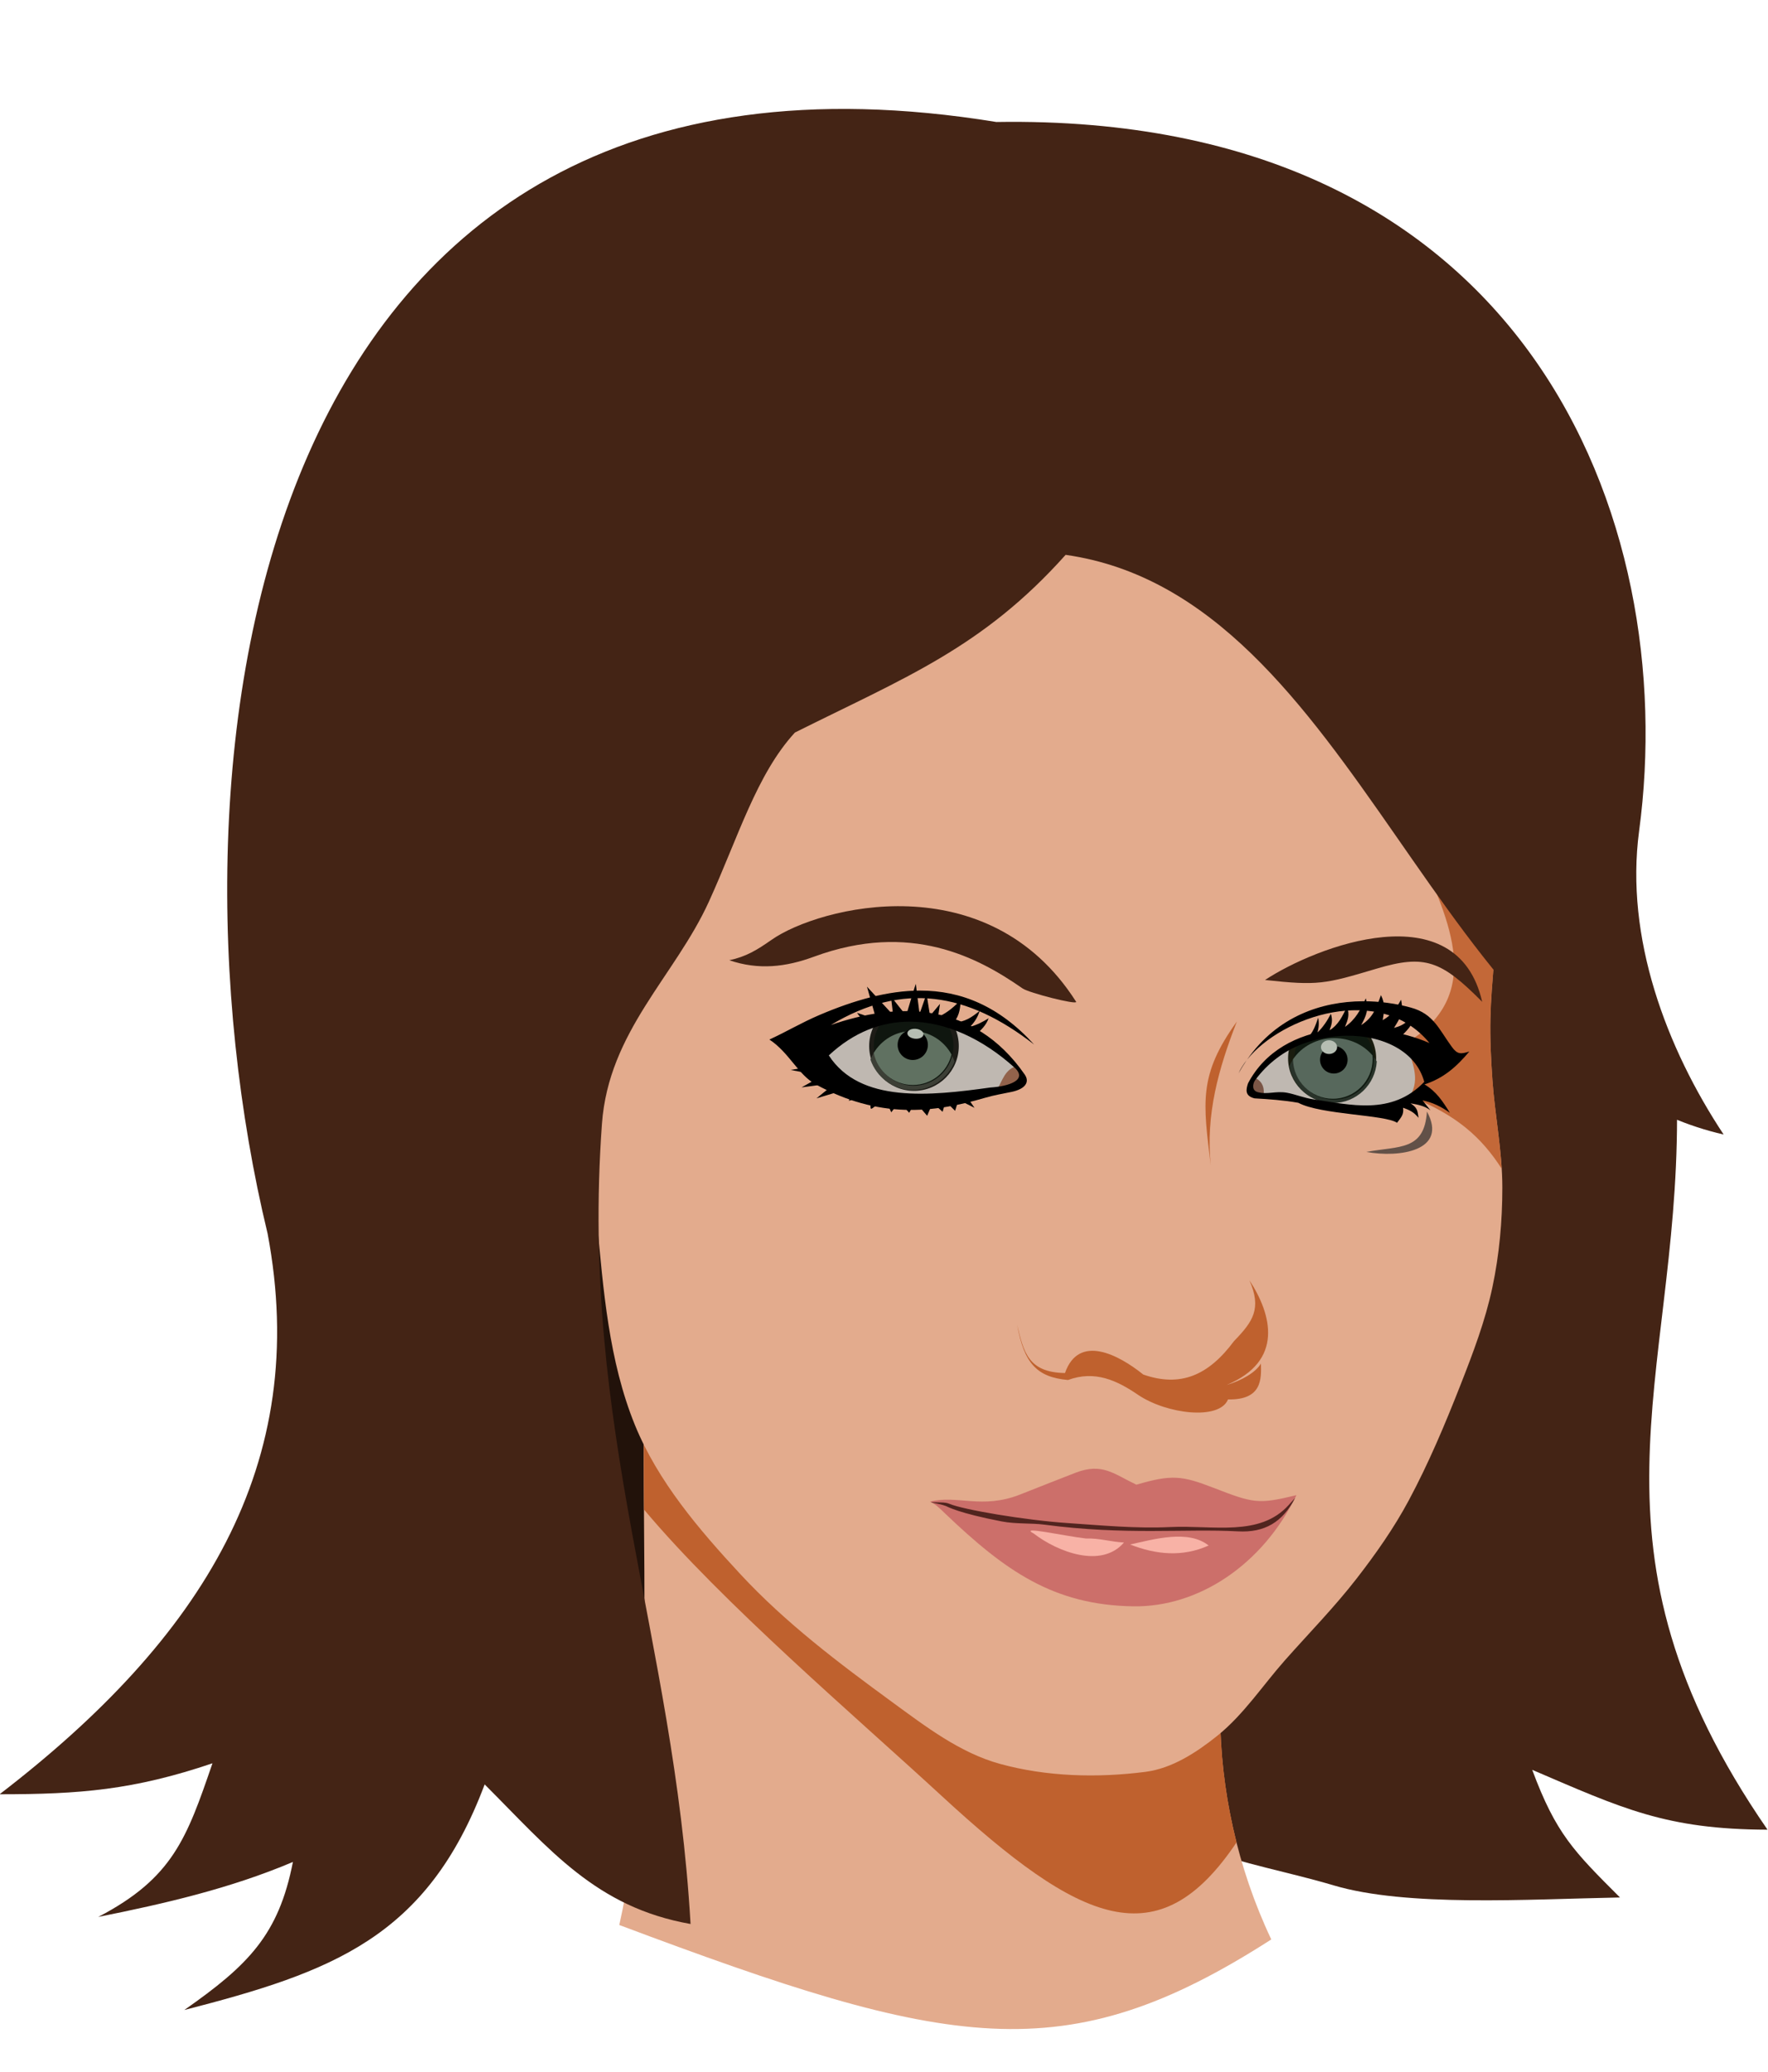 <?xml version="1.0" encoding="UTF-8"?><svg xmlns="http://www.w3.org/2000/svg" xmlns:xlink="http://www.w3.org/1999/xlink" height="863.3" preserveAspectRatio="xMidYMid meet" version="1.0" viewBox="0.1 -45.4 736.5 863.3" width="736.5" zoomAndPan="magnify"><g><g><g><path color="#000" d="m734.25 695.65c0 22.316-18.09 40.406-40.406 40.406s-40.406-18.09-40.406-40.406 18.09-40.406 40.406-40.406 40.406 18.09 40.406 40.406z" fill="#bfb8b1" transform="translate(-426.472 -419.02) scale(1.163)"/></g><g><path d="m1803.6 712.32c2.357-3.743 3.066-8.368 8.081-9.344 0.758 0 9.47 4.925 9.849 5.682 0.379 0.758-3.283 6.945-3.914 7.071-0.631 0.126-7.702 0.884-8.839 0.253-1.137-0.631-4.546-2.399-4.546-2.399" fill="#92624b" transform="translate(-1682.62 -419.02) scale(1.163)"/></g><g><path color="#000" d="m734.25 695.65c0 22.316-18.09 40.406-40.406 40.406s-40.406-18.09-40.406-40.406 18.09-40.406 40.406-40.406 40.406 18.09 40.406 40.406z" fill="#1d1c17" transform="matrix(.462 0 0 .462 60.285 68.982)"/></g><g><path color="#000" d="m1773.6 690.59c-6.797 0-12.603 4.249-14.938 10.219 2.151 6.321 8.139 10.875 15.188 10.875 6.794 0 12.601-4.222 14.937-10.188-2.145-6.331-8.132-10.906-15.187-10.906z" fill="#3c3f36" transform="translate(-1682.62 -419.02) scale(1.163)"/></g><g><path color="#000" d="m734.25 695.65c0 22.316-18.09 40.406-40.406 40.406s-40.406-18.09-40.406-40.406 18.09-40.406 40.406-40.406 40.406 18.09 40.406 40.406z" fill="#0f160f" transform="matrix(.411 0 0 .411 95.527 104.375)"/></g><g><path color="#000" d="m1773.6 690.59c-5.847 0-10.948 3.137-13.75 7.812 1.282 6.564 7.06 11.5 14 11.5 6.727 0 12.337-4.642 13.844-10.906-2.716-4.999-8.005-8.406-14.094-8.406z" fill="#607161" transform="translate(-1682.62 -419.02) scale(1.163)"/></g><g><path color="#000" d="m734.25 695.65c0 22.316-18.09 40.406-40.406 40.406s-40.406-18.09-40.406-40.406 18.09-40.406 40.406-40.406 40.406 18.09 40.406 40.406z" fill="inherit" transform="matrix(.156 0 0 .156 272.086 281.364)"/></g><g><path color="#000" d="m734.25 695.65c0 22.316-18.09 40.406-40.406 40.406s-40.406-18.09-40.406-40.406 18.09-40.406 40.406-40.406 40.406 18.09 40.406 40.406z" fill="#b6beb3" transform="matrix(.083 .008 -.005 .051 327.333 344.23)"/></g><g><path color="#000" d="m878.2 700.58c0 18.759-15.207 33.966-33.966 33.966s-33.966-15.207-33.966-33.966 15.207-33.966 33.966-33.966 33.966 15.207 33.966 33.966z" fill="#bfb8b1" transform="translate(-426.472 -419.02) scale(1.163)"/></g><g><path d="m1893.4 706.51c7.733 1.18 6.786 6.688 4.672 12.501l-11.112 0.379-0.379-13.637" fill="#7b5646" transform="translate(-1682.62 -419.02) scale(1.163)"/></g><g><path color="#000" d="m878.2 700.58c0 18.759-15.207 33.966-33.966 33.966s-33.966-15.207-33.966-33.966 15.207-33.966 33.966-33.966 33.966 15.207 33.966 33.966z" fill="#1a1c0f" transform="matrix(.54 0 0 .54 99.133 17.177)"/></g><g><path color="#000" d="m1924.8 693.12c-7.295 0-13.519 4.14-16.062 9.969 1.211 7.514 7.707 13.281 15.562 13.281 8.413 0 15.249-6.611 15.719-14.906-2.914-4.965-8.614-8.344-15.219-8.344z" fill="#29332a" transform="translate(-1682.62 -419.02) scale(1.163)"/></g><g><path color="#000" d="m878.2 700.58c0 18.759-15.207 33.966-33.966 33.966s-33.966-15.207-33.966-33.966 15.207-33.966 33.966-33.966 33.966 15.207 33.966 33.966z" fill="#0f1910" transform="matrix(.489 0 0 .489 142.982 53.524)"/></g><g><path color="#000" d="m1924.8 693.12c-6.265 0-11.746 3.044-14.781 7.594 0.084 7.808 6.453 14.125 14.281 14.125 7.88 0 14.25-6.401 14.25-14.281 0-0.428-0.025-0.831-0.062-1.25-3.163-3.748-8.103-6.188-13.688-6.188z" fill="#57685c" transform="translate(-1682.62 -419.02) scale(1.163)"/></g><g><path color="#000" d="m878.2 700.58c0 18.759-15.207 33.966-33.966 33.966s-33.966-15.207-33.966-33.966 15.207-33.966 33.966-33.966 33.966 15.207 33.966 33.966z" fill="inherit" transform="matrix(.169 0 0 .169 413.054 277.689)"/></g><g><path color="#000" d="m878.2 700.58c0 18.759-15.207 33.966-33.966 33.966s-33.966-15.207-33.966-33.966 15.207-33.966 33.966-33.966 33.966 15.207 33.966 33.966z" fill="#b6beb3" transform="matrix(.099 0 0 .084 470.162 331.982)"/></g><g><path d="m2046.7 716.5-61.151-59.783c-1.129 4.567-142.01 299.22-142.01 299.22 12.224 28.167 49.799 31.378 80.989 40.652 26.179 7.785 69.21 5 102.61 4.348-16.491-16.491-22.917-22.784-31.438-45.719 32.265 13.828 47.877 21.328 84.281 21.438-69.66-100.95-32.409-160.49-32.411-254.9 0.653-4.936 3.188-3.308-0.87-5.261z" fill="#442415" transform="translate(-1682.62 -419.02) scale(1.163)"/></g><g><path d="m1649.3 646.65-27.857 105.71c1.535 46.958 5.548 86.708 17.143 131.43 9.896 62.62 56.228 99.959 107.14 110.71-38.552-76.644-54.82-167.74-60.714-257.14 0-5-35.714-90.714-35.714-90.714z" fill="#22120a" transform="translate(-1682.62 -419.02) scale(1.163)"/></g><g><path d="m1668.7 1010.8c13.768-61.571 7.059-139.31 9.214-201.81l223.82 53.942c-23.726 40.079-23.948 101.42 0.505 153.04-74.005 47.521-115.13 39.316-233.54-5.173z" fill="#e3ab8d" transform="translate(-1682.62 -419.02) scale(1.163)"/></g><g><path d="m1685.1 819.03c-0.337 9.648-4.537 7.931-7.594 14.969-0.049 9.136-0.01 18.518 0.062 28 28.057 33.462 75.618 74.001 106.5 102.47 50.07 46.156 77.772 58.373 105.72 16.75-0.013-0.051-0.018-0.105-0.031-0.156-0.425-1.684-0.841-3.374-1.219-5.062-0.011-0.052-0.02-0.105-0.031-0.156-0.374-1.676-0.704-3.352-1.031-5.031-0.334-1.711-0.651-3.413-0.938-5.125-0.25-1.494-0.474-3.007-0.687-4.5v-0.062c-0.155-1.089-0.301-2.162-0.438-3.25-0.038-0.303-0.089-0.604-0.125-0.906-0.095-0.794-0.196-1.582-0.281-2.375-0.141-1.308-0.262-2.601-0.375-3.906-0.015-0.176-0.016-0.355-0.031-0.531-0.248-2.974-0.428-5.955-0.531-8.906-0.01-0.251-0.024-0.499-0.031-0.75-0.015-0.491-0.02-0.978-0.031-1.469-0.02-0.857-0.024-1.708-0.031-2.562-0.01-0.668-0.033-1.333-0.031-2 0-1.013 0.012-2.023 0.031-3.031 0.013-0.657 0.042-1.313 0.062-1.969 0.044-1.435 0.108-2.857 0.188-4.281 0.085-1.524 0.188-3.052 0.312-4.562 0.045-0.543 0.106-1.084 0.156-1.625 0.053-0.574 0.097-1.147 0.156-1.719 0.095-0.919 0.203-1.837 0.312-2.75 0.136-1.131 0.247-2.254 0.406-3.375 0.031-0.218 0.062-0.438 0.094-0.656 0.01-0.052 0.024-0.104 0.031-0.156 0.224-1.522 0.484-3.029 0.75-4.531 0.279-1.574 0.581-3.137 0.906-4.688 0.247-1.175 0.508-2.34 0.781-3.5 0.151-0.64 0.31-1.271 0.469-1.906 0.297-1.188 0.612-2.36 0.937-3.531 0.156-0.562 0.306-1.129 0.469-1.688 0.278-0.953 0.578-1.903 0.875-2.844 0.046-0.145 0.079-0.293 0.125-0.438 0.38-1.19 0.808-2.362 1.219-3.531 0.095-0.271 0.184-0.542 0.281-0.812 0.476-1.328 0.953-2.638 1.469-3.938 0.558-1.405 1.146-2.787 1.75-4.156 0.596-1.351 1.203-2.685 1.844-4 0.024-0.05 0.038-0.106 0.062-0.156 0.479-0.98 0.996-1.947 1.5-2.906 0.27-0.513 0.536-1.024 0.812-1.531 0.594-1.088 1.186-2.16 1.812-3.219l-216.66-43.938z" fill="#bf612e" transform="translate(-1682.62 -419.02) scale(1.163)"/></g><g><path d="m1790.5 449.22c-19.985 0.027-40.143 2.162-59.062 8.156-25.688 8.139-51.097 20.169-71.438 37.844-63.2 55.523-23.704 125.25 0 180.72 6.353 26.879-1.805 55.339 0.719 82.844 2.257 24.6 4.254 49.992 13.562 72.875 8.239 20.254 23.001 37.535 37.875 53.562 16.092 17.34 35.181 31.761 54.281 45.719 11.97 8.747 24.27 18.186 38.562 22.125 16.781 4.625 34.891 5.093 52.156 2.875 9.505-1.221 18.204-6.888 25.688-12.875 9.48-7.584 16.261-18.038 24.312-27.125 8.616-9.723 17.73-19.013 25.688-29.281 6.836-8.821 13.321-18.039 18.594-27.875 7.15-13.338 13.033-27.319 18.562-41.406 4.484-11.424 8.891-22.994 11.438-35 2.483-11.704 3.562-23.755 3.562-35.719 0-12.912-2.653-25.714-3.562-38.594-0.52-7.367-0.89-14.742-0.719-22.125 0.305-13.111 2.285-26.168 2.125-39.281-0.317-25.978 3.89-52.987-3.563-77.875-6.365-21.256-21.309-39.486-36.437-55.719-17.898-19.205-37.545-38.335-61.406-49.281-23.77-10.905-51.029-13.162-77.156-14.281-4.576-0.196-9.169-0.288-13.781-0.281zm-17.844 237.03c13.267 0.014 26.712 6.687 38.406 17.781 5.204 4.937-2.068 7.361-8.812 7.812-22.076 3.249-47.87 6.225-59.344-12.469 9.207-9.12 19.432-13.136 29.75-13.125zm156.41 5.281c13.536-0.203 25.643 5.941 28.625 17.5-11.893 12.878-27.152 8.592-40.375 6.625-3.624-0.539-6.682-1.916-9.75-2.5-4.177-0.795-7.152 0.798-10.812-0.281-2.128-0.628-1.865-3.141-0.781-4.656 4.481-6.26 10.483-10.94 17-13.5 5.275-2.072 10.797-3.108 16.094-3.188z" fill="#e3ab8d" transform="translate(-1682.62 -419.02) scale(1.163)"/></g><g><path d="m1780 859.15c9.748-2.482 18.54 2.809 32.143-2.5 6.672-2.604 13.311-5.295 20-7.857 9.6-3.677 13.641 0.428 21.786 4.286 12.647-3.724 16.353-3.237 27.5 1.071 14.459 5.589 16.053 6.028 29.821 2.679-12.152 25.048-35.2 40.163-58.393 39.821-28.63-0.421-45.977-12.732-67.451-33.252-2-1.911-3.252-3.214-5.406-4.248z" fill="#cc6f6a" transform="translate(-1682.62 -419.02) scale(1.163)"/></g><g><path d="m1910.8 857.78-2.375 2.625c-10.333 11.421-26.934 7.122-42.344 7.844-12.386 0.58-24.638-0.601-36.969-1.438-15.036-1.02-37.408-4.79-42.312-6.938-1.435-0.628-4.107-0.391-6.438-0.531 0.082 0.042 0.171 0.082 0.25 0.125 1.78 0.403 3.805 0.725 5.125 1.281 0.526 0.221 4.547 2.53 19.992 5.5 5.037 0.969 10.632 0.537 15.218 1.146 29.074 3.863 50.37 1.37 69.337 2.401 9.543 0.518 15.98-3.234 20.516-12.016z" fill="#51241f" transform="translate(-1682.62 -419.02) scale(1.163)"/></g><g><path d="m1835.9 872.36c-8.196-0.944-24.324-4.674-18.75-1.786 8.559 6.591 24.24 12.643 32.321 3.214-4.563-0.213-9.016-1.616-13.571-1.429z" fill="#f8b2a6" transform="translate(-1682.62 -419.02) scale(1.163)"/></g><g><path d="m1879.8 874.86c-7.337-5.812-19.638-2.226-28.125-0.357 9.26 3.631 18.756 4.589 28.125 0.357z" fill="#f8b2a6" transform="translate(-1682.62 -419.02) scale(1.163)"/></g><g><path d="m1811.2 795.76c2.489 13.905 7.129 18.81 18.214 19.821 9.668-3.571 17.553 0.15 25.179 5.357 10.201 6.861 29.072 9.166 32.143 1.607 12.258 0.227 11.939-7.364 11.795-12.848-1.854 3.131-6.813 6.055-12.33 7.67 20.633-8.578 16.234-25.208 8.214-37.5 4.418 10.116 1.35 14.697-5.536 21.786-9.139 12.323-19.226 16.62-32.5 11.964-8.813-7.086-23.086-14.679-28.036-0.536-13.126-0.198-14.843-7.464-17.143-17.321z" fill="#bf612e" transform="translate(-1682.62 -419.02) scale(1.163)"/></g><g><path d="m1954.8 626.06c11.568 25.542 23.838 51.601-4.031 68.719 1.381 6.396 5.321 12.792 1 19.188 16.828 6.565 25.825 14.772 33 25.938-0.656-10.626-2.562-21.211-3.312-31.844-0.52-7.367-0.89-14.742-0.719-22.125 0.305-13.111 2.285-26.168 2.125-39.281-0.049-4.041 0.017-8.109 0.125-12.188l-10.5-7.875z" fill="#bf612e" opacity=".883" transform="translate(-1682.62 -419.02) scale(1.163)"/></g><g><path d="m1900 672.29c18.24-12.031 68.831-31.557 77.782 7.829-14.677-14.809-20.522-17.051-37.881-11.869-18.583 5.547-20.942 6.101-39.901 4.041z" fill="#442415" transform="translate(-1682.62 -419.02) scale(1.163)"/></g><g><path d="m1708.1 665.22c10.495 3.575 20.224 2.451 30.305-1.263 34.633-12.76 58.822 0.276 74.751 11.364 2.285 1.59 19.428 5.973 19.193 4.798-31.595-49.698-92.157-34.09-109.1-22.223-5.299 3.712-9.108 6.029-15.152 7.324z" fill="#442415" transform="translate(-1682.62 -419.02) scale(1.163)"/></g><g><path d="m1889.9 687.19c-13.84 19.22-12.059 28.98-9.344 51.518-1.868-18.286 2.81-34.756 9.344-51.518z" fill="#bf612e" transform="translate(-1682.62 -419.02) scale(1.163)"/></g><g><path d="m1776.4 676.09c-11.412 0.013-23.47 3.384-36.094 8.781-6.51 2.783-11.918 6.056-17.844 8.75 7.094 4.654 10.261 12.601 16.594 16.062 22.615 12.36 41.841 10.333 60.75 4.781 3.279-0.963 6.348-1.436 9.437-2.094 4.867-1.037 6.579-3.483 4.656-6.25-18.423-26.517-46.026-25.866-69.469-17.688 25.926-15.586 48.975-11.602 72.844 6.969-12.574-13.806-26.202-19.329-40.875-19.312zm-3.656 11.125c12.931 0.013 26.039 6.148 37.438 16.375 5.072 4.551-2.019 6.802-8.594 7.219-21.518 2.995-46.66 5.732-57.844-11.5 8.974-8.407 18.942-12.103 29-12.094z" fill="inherit" transform="translate(-1682.62 -419.02) scale(1.163)"/></g><g><path d="m1738.8 703.08c-1.071 0.179-8.75 1.429-8.75 1.429l11.25 2.143-7.321 4.107 12.143-1.607-6.786 5.536 13.036-3.929-1.429 4.821 8.036-2.679s-0.714 5.714 0 5.536 4.821-3.929 4.821-3.929l2.321 5.179 2.857-3.75 3.571 3.929 2.143-3.929 4.286 5 1.964-4.643 3.571 3.214 1.071-3.75 3.393 3.393 1.25-3.929 5.714 2.857-2.857-4.107-15.357 1.071-12.5-1.607-14.286-4.286z" fill="inherit" transform="translate(-1682.62 -419.02) scale(1.163)"/></g><g><path d="m1755.9 687.09c-0.268-0.714-2.054-3.036-2.054-3.036l6.875 2.321-3.304-11.696 9.375 10.179-0.804-6.696 5.447 6.875s3.482-11.696 3.482-11.339c0 0.357 1.339 10.714 1.339 10.714l2.5-7.143 1.25 7.857 3.571-4.286-0.714 4.732c3.768-1.789 6.09-3.991 8.214-6.25-0.342 2.652-0.212 5.199-2.589 8.304 4.05-0.352 6.307-1.828 9.286-4.286-0.673 2.331-1.814 3.977-3.393 5.714 2.412-0.651 4.5-1.757 6.607-3.036-0.914 2.528-2.564 4.026-4.464 5.804l-10.625-4.107-11.161-1.696-14.107 2.054z" fill="inherit" transform="translate(-1682.62 -419.02) scale(1.163)"/></g><g><path d="m1934.9 679.91c-14.522 0.099-30.498 5.31-41.344 20.938 12.379-15.582 47.59-27.632 65.344-5.969-19.471-8.409-52.603-9.072-65 14.438-0.747 2.293-1.155 4.487 2.312 5.375 5.265 0.301 10.515 0.665 15.719 1.594 8.026 4.293 31.213 4.244 35.344 7.156 1.411-1.881 2.536-2.925 2.156-5.375 2.316 0.772 3.923 1.6 5.531 3.594-0.309-2.624-0.473-3.653-2.844-5.188 2.637 0.479 4.915 0.837 7.125 2.5l-2.844-3.562c3.688 0.776 6.688 2.216 9.812 4.469-2.576-4.122-4.783-7.601-9.094-10.188 6.829-2.209 11.413-6.247 16.063-11.781-3.012 0.941-4.246 1.11-6.25-1.625-4.717-6.437-6.554-11.852-14.656-14.094-5.169-1.43-11.134-2.324-17.375-2.281zm-5.906 12.344c13.266-0.192 25.109 5.598 28.031 16.531-11.656 12.182-26.603 8.142-39.562 6.281-3.551-0.51-6.556-1.823-9.562-2.375-4.093-0.752-7.006 0.771-10.594-0.25-2.086-0.594-1.813-2.973-0.75-4.406 4.391-5.922 10.27-10.328 16.656-12.75 5.17-1.96 10.59-2.956 15.781-3.031zm-35.562 8.75c-1.223 1.561-2.215 3.151-2.938 4.75 0.926-1.679 1.913-3.262 2.938-4.75z" fill="inherit" transform="translate(-1682.62 -419.02) scale(1.163)"/></g><g><path d="m1936.3 733.88c11.928-2.207 20.75-0.36 21.696-14.464 7.674 14.082-9.888 16.643-21.696 14.464z" fill="#625148" transform="translate(-1682.62 -419.02) scale(1.163)"/></g><g><path d="m1542.7 762.97c15.701 82.815-23.384 145.24-95.969 201 28.725 0 47.963-1.524 76.25-11.094-9.219 26.855-14.202 41.106-40.906 55.031 23.836-4.78 47.219-10.162 69.719-19.687-5.093 26.029-15.897 36.937-38.906 53.031 52.958-13.646 86.968-25.891 107.59-80.812 23.369 23.369 39.847 44.005 73.75 50-5.98-103.36-39.699-176.77-31.741-286.61 2.401-33.145 26.134-52.871 38.317-79.624 10.47-22.992 17.061-45.589 30.799-60.546 39.284-19.642 67.207-30.34 96.969-63.656 105.18 14.973 131.35 183.75 235.69 207.64-20.519-31.013-35.399-70.514-30.269-108.77 14.879-110.96-39.679-257.05-230.23-253.92-268.73-43.74-301.78 229.34-261.07 398.03z" fill="#442415" transform="translate(-1682.62 -419.02) scale(1.163)"/></g><g><path d="m1915 693.25c2.258-2.133 3.039-4.612 4.041-7.45 0.36 1.891 0.229 3.499-0.253 5.303 2.03-1.951 3.489-4.218 4.798-6.692 0.724 2.353 0.324 3.759-0.505 5.935 3.34-2.109 4.577-5.066 6.314-8.46 0.942 2.909 0.333 4.519-0.758 7.197 3.804-2.655 5.587-6.107 7.45-10.228 1.106 4.117 0.235 6.052-1.641 9.596 4.346-2.826 5.375-6.09 7.071-10.733 1.608 3.217 1.18 5.58 0.631 8.965 3.305-1.843 4.791-4.168 6.566-7.324 0.985 4.497-0.234 6.416-2.525 10.102 4.33-1.136 5.585-2.996 7.829-6.566-0.489 4.685-2.235 6.631-5.429 9.723l-9.344-1.641-10.607-0.505-6.692 1.136z" fill="inherit" transform="translate(-1682.62 -419.02) scale(1.163)"/></g></g></g></svg>